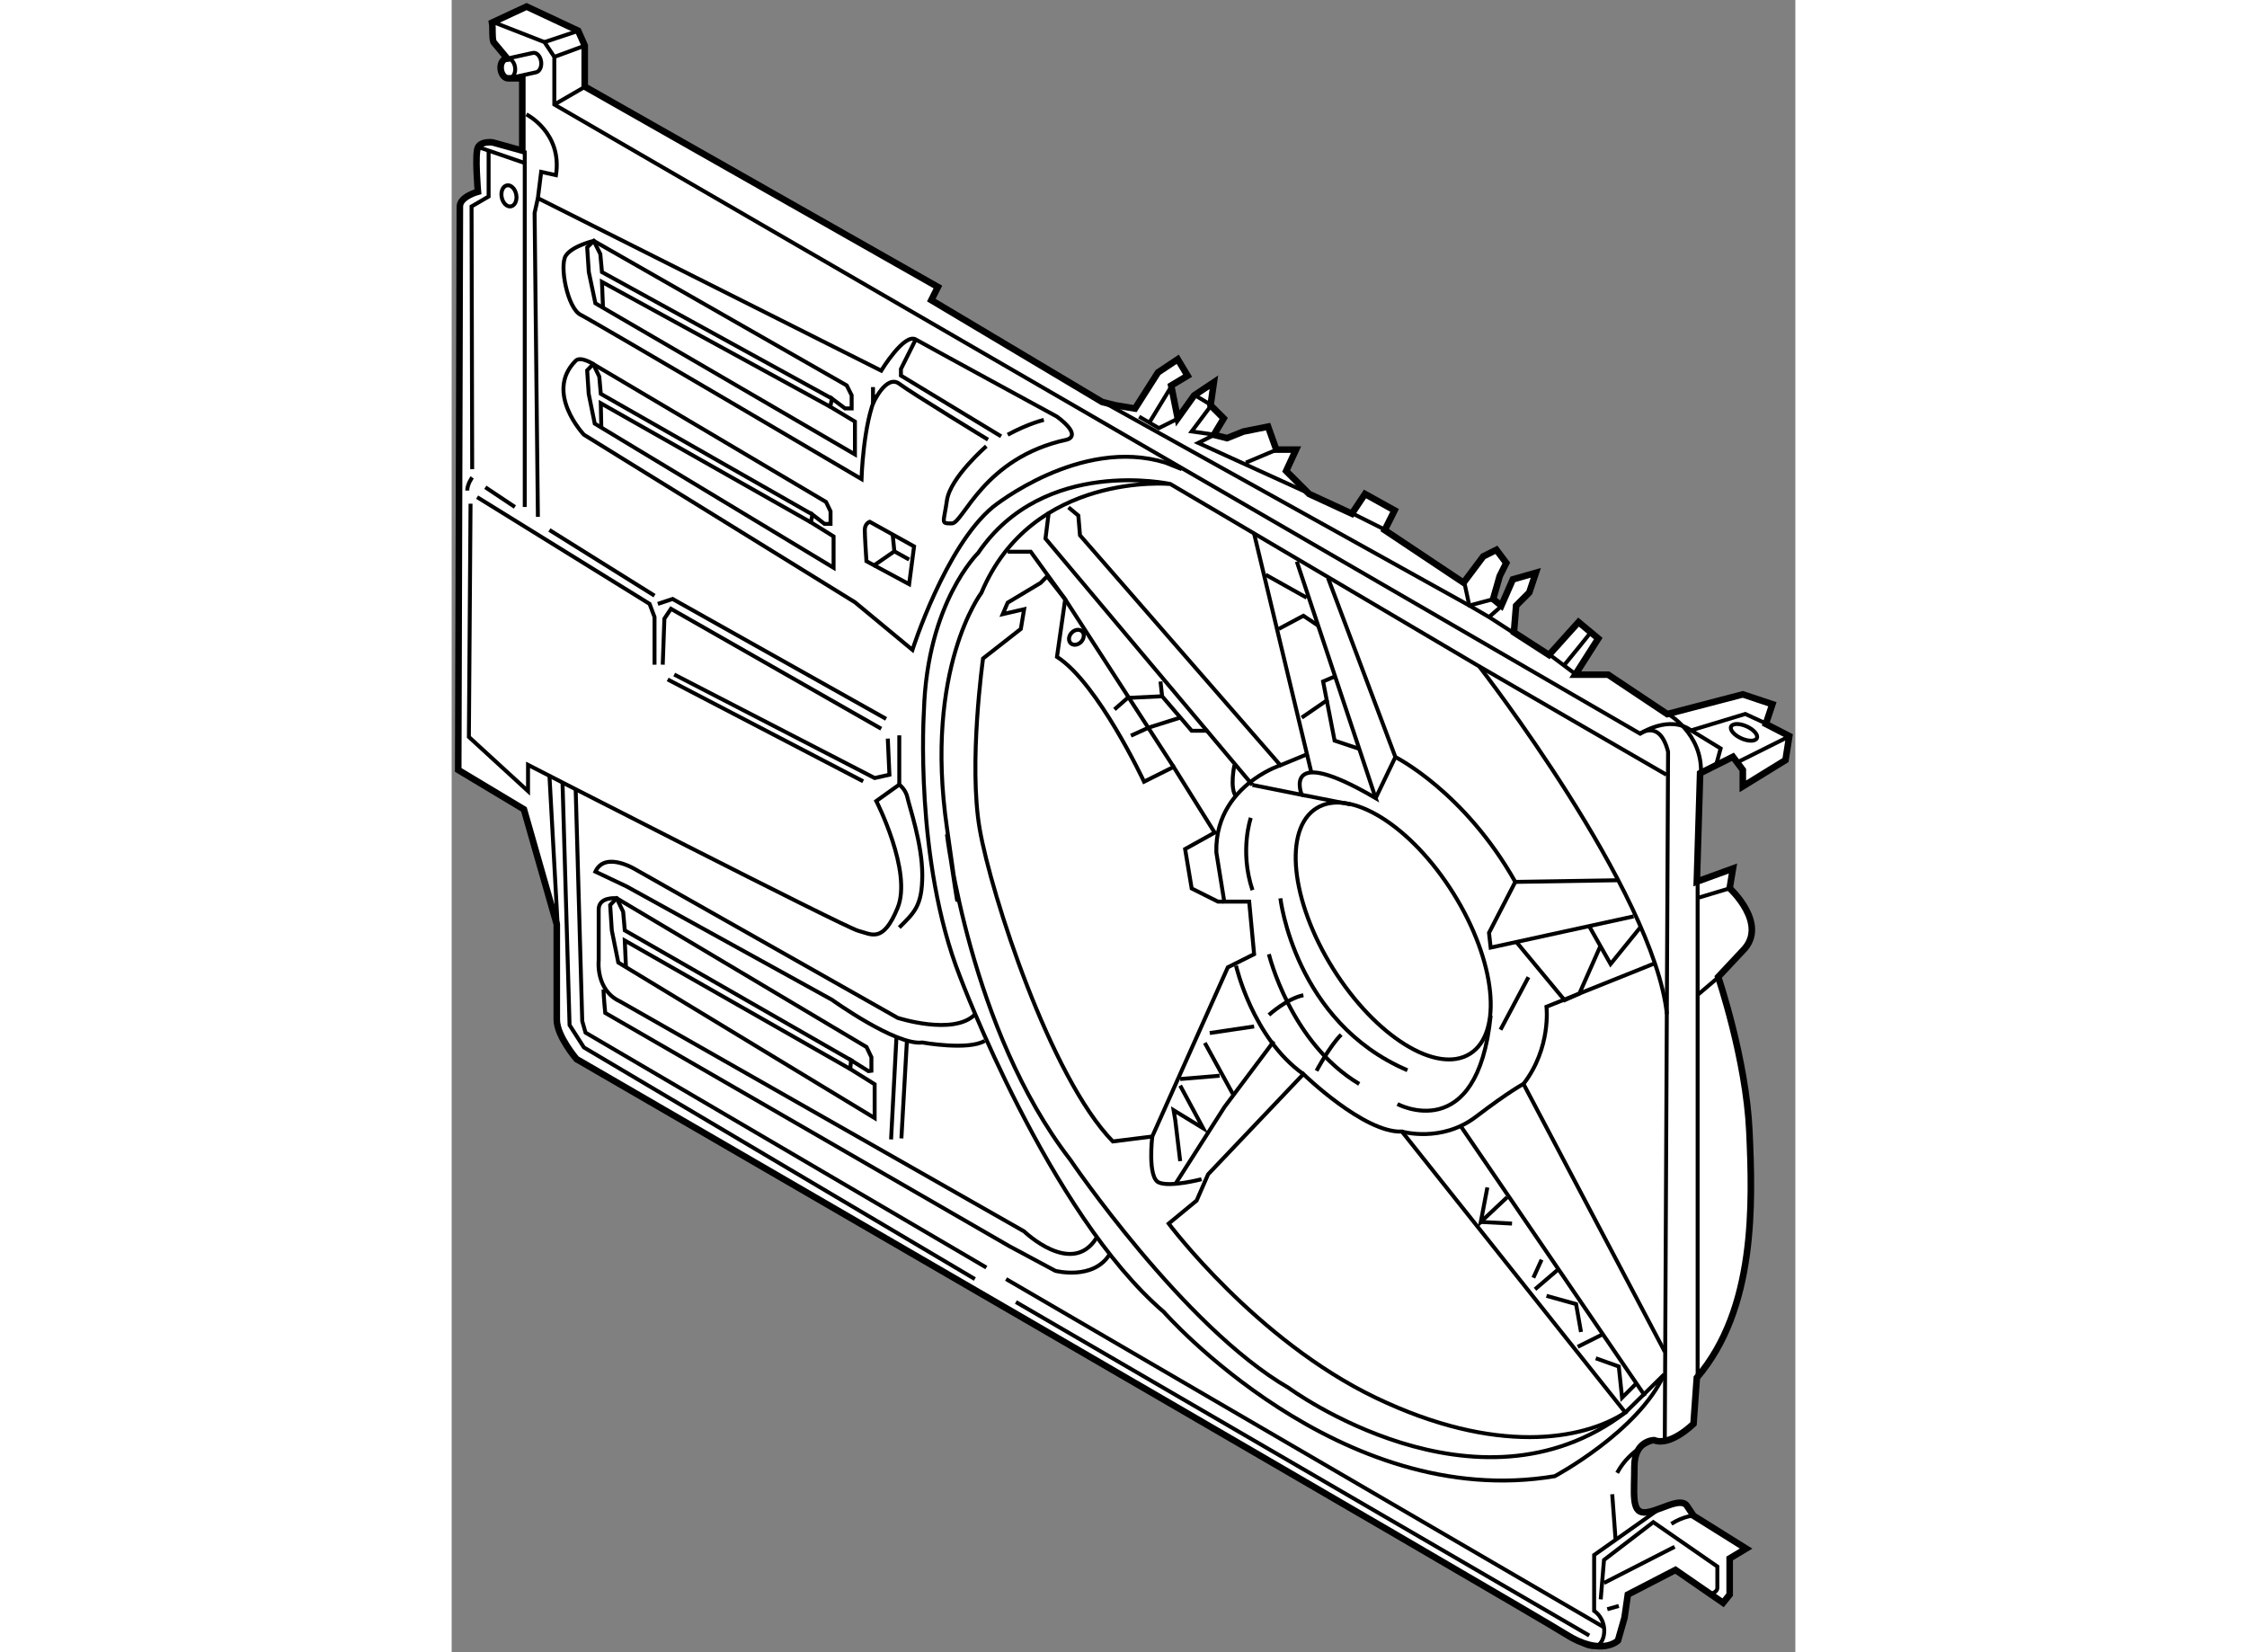 <?xml version="1.0" encoding="utf-8"?>
<!-- Generator: Adobe Illustrator 15.1.0, SVG Export Plug-In . SVG Version: 6.00 Build 0)  -->
<!DOCTYPE svg PUBLIC "-//W3C//DTD SVG 1.1//EN" "http://www.w3.org/Graphics/SVG/1.1/DTD/svg11.dtd">
<svg version="1.1" xmlns="http://www.w3.org/2000/svg" xmlns:xlink="http://www.w3.org/1999/xlink" x="0px" y="0px" width="244.8px"
	 height="180px" viewBox="29.236 48.416 102.247 125.724" enable-background="new 0 0 244.8 180" xml:space="preserve">
	
<rect x="29.236" y="48.416" width="102.247" height="125.724" fill="#808080" stroke="none"/>
	
<g><path fill="#FFFFFF" stroke="#000000" stroke-width="0.5" d="M33.376,52.76l-0.938-1.125c0,0-0.094-0.094-0.094-0.719
				s-0.031-0.781-0.031-0.781l2.625-1.219l3.923,1.838l0.5,1.125v3.125l26.875,15.25l-0.5,1l13,7.75l1,0.25l1.5,0.25l1.75-2.75l1.5-1
				l0.75,1.25l-1.25,0.75l0.5,2.5l1.25-1.75l1.5-1l-0.25,1.75l1,1l-0.75,1.25l1,0.25l1.25-0.5l1.875-0.375l0.625,1.75h1.5
				l-0.75,1.625l1.75,1.75l3.25,1.5l1-1.5l2.25,1.25l-0.75,1.5l6,4l1.5-2l1-0.5l0.75,1l-0.5,1l-0.5,1.75l0.625,0.5l0.875-2l1.75-0.5
				l-0.5,1.5l-1,1l-0.167,2.029l2.667,1.721l2.25-2.5l1.5,1.25l-1.75,2.75h2.5l4.5,3l5.75-1.5l2.25,0.75l-0.5,1.5l1.785,0.923
				l-0.285,1.827l-3.25,2v-1.25l-0.75-1l-2.5,1.25l-0.25,8.25l2.75-1l-0.25,1.5c0,0,3,2.75,1,4.75l-1.875,2
				c0,0,2.125,6.25,2.375,11.75s0.5,13.5-4,18.75l-0.25,3.5c0,0-1.75,1.75-3,1.25c0,0-1.5,0-1.5,2s-0.25,3.5,0.75,3.5
				s2.75-1.25,3.25-0.5s0.5,0.75,0.5,0.75l4,2.5l-1.25,0.75v2.75l-0.5,0.625l-3.625-2.5l-3.625,1.875l-0.25,1.75l-0.5,1.75
				c0,0-1.25,1.25-4-0.5s-75.25-43.75-75.25-43.75s-1.5-1.75-1.5-3s0-7.25,0-7.25l-2.5-8.75l-5-3c0,0,0.125-42.125,0.125-42.875
				s1.375-1.125,1.375-1.125s-0.25-2.875,0-3.375s1.125-0.375,1.125-0.375l2.25,0.625v-5.5l-1.035-0.005
				c-0.284,0.034-0.555-0.271-0.605-0.682c-0.05-0.411,0.14-0.772,0.424-0.807L33.376,52.76z"></path><path fill="none" stroke="#000000" stroke-width="0.3" d="M33.638,54.364c0.285-0.035,0.475-0.396,0.425-0.807
				c-0.05-0.411-0.321-0.716-0.606-0.682l1.985-0.438c0.284-0.034,0.555,0.271,0.605,0.682c0.05,0.411-0.141,0.772-0.426,0.807
				L33.638,54.364z"></path><path fill="none" stroke="#000000" stroke-width="0.3" d="M32.469,50.125l3.829,1.495l0.75,1.125v3.625l82.625,47.875
				c0,0,1.5-1.125,2.125,1.375l-0.25,52.5"></path><line fill="none" stroke="#000000" stroke-width="0.3" x1="38.923" y1="50.745" x2="36.298" y2="51.62"></line><line fill="none" stroke="#000000" stroke-width="0.3" x1="39.423" y1="51.87" x2="37.048" y2="52.745"></line><line fill="none" stroke="#000000" stroke-width="0.3" x1="34.798" y1="86.995" x2="34.798" y2="59.87"></line><path fill="none" stroke="#000000" stroke-width="0.3" d="M30.798,84.745c0,0-0.375,0.5-0.375,1"></path><line fill="none" stroke="#000000" stroke-width="0.3" x1="34.048" y1="86.995" x2="31.798" y2="85.495"></line><polyline fill="none" stroke="#000000" stroke-width="0.3" points="31.173,86.245 44.298,94.369 44.673,95.369 44.673,98.994 		
				"></polyline><line fill="none" stroke="#000000" stroke-width="0.3" x1="45.673" y1="100.119" x2="60.548" y2="107.869"></line><polyline fill="none" stroke="#000000" stroke-width="0.3" points="46.173,99.744 61.423,107.619 62.548,107.369 62.423,104.619 
						"></polyline><polyline fill="none" stroke="#000000" stroke-width="0.3" points="45.298,98.994 45.423,95.494 45.923,94.744 61.923,103.869 		
				"></polyline><polyline fill="none" stroke="#000000" stroke-width="0.3" points="44.923,94.369 46.048,93.994 62.298,103.119 		"></polyline><polyline fill="none" stroke="#000000" stroke-width="0.3" points="35.798,87.745 35.548,64.62 35.798,63.495 		"></polyline><line fill="none" stroke="#000000" stroke-width="0.3" x1="36.673" y1="88.745" x2="44.673" y2="93.744"></line><ellipse transform="matrix(0.982 -0.189 0.189 0.982 -11.374 7.505)" fill="none" stroke="#000000" stroke-width="0.3" cx="33.61" cy="63.307" rx="0.562" ry="0.813"></ellipse><line fill="none" stroke="#000000" stroke-width="0.3" x1="31.298" y1="59.62" x2="34.833" y2="60.834"></line><path fill="none" stroke="#000000" stroke-width="0.3" d="M61.298,77.87v1.25c0,0,1-2.25,2-1.5s6.75,4.25,6.75,4.25"></path><polyline fill="none" stroke="#000000" stroke-width="0.3" points="64.548,74.245 63.423,76.495 63.423,76.995 71.048,81.62 		"></polyline><polygon fill="none" stroke="#000000" stroke-width="0.3" points="59.298,77.745 40.048,66.745 39.548,67.245 39.673,69.12 
				40.173,71.495 59.923,82.995 59.923,81.12 59.923,80.495 58.048,79.37 58.173,78.745 59.173,79.495 59.673,79.495 59.673,78.495 
						"></polygon><polyline fill="none" stroke="#000000" stroke-width="0.3" points="58.048,79.37 40.673,69.87 40.75,71.792 		"></polyline><path fill="none" stroke="#000000" stroke-width="0.3" d="M58.173,78.745l-17.5-9.625l-0.125-1.375l-0.5-1
				c0,0-1.625,0.375-2.125,1.125s0.125,4,1.125,4.5s21.375,12.5,21.375,12.5s0.125-4.25,1.125-6.375"></path><polygon fill="none" stroke="#000000" stroke-width="0.3" points="57.723,86.612 40.008,76.12 39.548,76.597 39.663,78.385 
				40.123,80.65 58.298,91.619 58.298,89.831 58.298,89.235 56.572,88.162 56.688,87.566 57.607,88.281 58.067,88.281 58.067,87.327 
						"></polygon><polyline fill="none" stroke="#000000" stroke-width="0.3" points="56.572,88.162 40.583,79.101 40.625,81 		"></polyline><path fill="none" stroke="#000000" stroke-width="0.3" d="M56.688,87.566l-16.104-9.181l-0.115-1.312l-0.46-0.954
				c0,0-0.96-0.625-1.335-0.25c-2.414,2.414,0.625,5.625,0.625,5.625l20.625,12.75l4.375,3.625c0,0,2.5-7.875,6.125-10.875
				c0,0,6.625-5.375,13.125-3.375l1.25,0.5"></path><polygon fill="none" stroke="#000000" stroke-width="0.3" points="60.806,128.09 41.792,116.768 41.298,117.283 41.422,119.213 
				41.915,121.658 61.423,133.494 61.423,131.564 61.423,130.922 59.57,129.764 59.625,129.094 60.953,129.922 61.176,129.893 
				61.176,128.863 		"></polygon><polyline fill="none" stroke="#000000" stroke-width="0.3" points="59.57,129.764 42.409,119.984 42.5,122.042 		"></polyline><path fill="none" stroke="#000000" stroke-width="0.3" d="M59.766,129.172l-17.356-9.959l-0.124-1.416l-0.493-1.029
				c0,0-1.369-0.148-1.369,0.852s0,3.875,0,3.875s-0.256,2.257,1.625,3.125l30.75,17.5c0,0,3.625,3.5,5.5,0.5"></path><path fill="none" stroke="#000000" stroke-width="0.3" d="M69.923,82.37c0,0-2.75,2.375-3,4.125s-0.5,1.75,0.375,1.75
				s2.375-5,8.75-6.375c0,0,1.25-0.25-0.75-1.75c0,0-9.875-5.375-10.75-5.875s-2.625,2.375-2.625,2.375L35.798,63.495l0.25-2
				l1.125,0.25c0.5-3.25-2.25-4.625-2.25-4.625"></path><line fill="none" stroke="#000000" stroke-width="0.3" x1="39.423" y1="54.995" x2="37.048" y2="56.37"></line><path fill="none" stroke="#000000" stroke-width="0.3" d="M74.298,80.37c0,0-1.125,0.25-2.75,1.125"></path><path fill="none" stroke="#000000" stroke-width="0.3" d="M64.423,89.995l-3.375-1.875c0,0-0.375,0.125-0.375,0.625
				s0.125,2.375,0.125,2.375l3.25,1.75L64.423,89.995z"></path><polyline fill="none" stroke="#000000" stroke-width="0.3" points="61.298,91.494 62.923,90.37 64.048,90.995 		"></polyline><path fill="none" stroke="#000000" stroke-width="0.3" d="M63.298,104.369v3.75c0,0,0.5,0.375,0.625,1s1.125,3.5,1.125,5.875
				s-0.625,2.875-1.75,4"></path><line fill="none" stroke="#000000" stroke-width="0.3" x1="63.875" y1="127.672" x2="63.458" y2="135.042"></line><line fill="none" stroke="#000000" stroke-width="0.3" x1="63.083" y1="127.333" x2="62.673" y2="135.119"></line><path fill="none" stroke="#000000" stroke-width="0.3" d="M40.792,123.709c0,0.5,0.131,1.785,0.131,1.785l30.75,17.75l3.5,1.875
				c0,0,2.875,0.75,4.125-1.25"></path><line fill="none" stroke="#000000" stroke-width="0.3" x1="37.298" y1="118.744" x2="36.673" y2="107.369"></line><polyline fill="none" stroke="#000000" stroke-width="0.3" points="37.673,107.994 38.208,126.417 39.298,128.119 69.048,145.744 
						"></polyline><polyline fill="none" stroke="#000000" stroke-width="0.3" points="38.673,108.494 39.173,126.119 39.423,126.994 69.923,144.869 
						"></polyline><polyline fill="none" stroke="#000000" stroke-width="0.3" points="30.798,84.12 30.75,64.125 32.048,63.37 32.048,59.87 		"></polyline><line fill="none" stroke="#000000" stroke-width="0.3" x1="62.923" y1="90.37" x2="62.798" y2="89.12"></line><path fill="none" stroke="#000000" stroke-width="0.3" d="M63.298,108.119l-1.75,1.25c0,0,2.75,5.375,1.625,8.125s-2,2-3,1.75
				s-25.125-12.625-25.125-12.625v2l-4.5-4.125l0.125-17.75"></path><polyline fill="none" stroke="#000000" stroke-width="0.3" points="81.548,80.12 83.048,80.995 84.548,80.245 		"></polyline><line fill="none" stroke="#000000" stroke-width="0.3" x1="84.048" y1="77.745" x2="82.298" y2="80.62"></line><polyline fill="none" stroke="#000000" stroke-width="0.3" points="85.798,78.495 87.048,79.245 85.548,81.245 87.298,81.495 
				86.048,82.12 94.548,85.995 		"></polyline><path fill="none" stroke="#000000" stroke-width="0.3" d="M121.298,163.119l-5.125,3.625v4.25c0,0,0.625,0.375,0.75,1.25
				s-0.375,2-1.625,1.25"></path><line fill="none" stroke="#000000" stroke-width="0.3" x1="118.048" y1="170.619" x2="117.173" y2="170.869"></line><path fill="none" stroke="#000000" stroke-width="0.3" d="M124.923,169.744c0,0,0.625-0.125,0.625-0.5s0-1.625,0-1.625
				l-4.875-3.375l-3.75,2.875l-0.25,3"></path><path fill="none" stroke="#000000" stroke-width="0.3" d="M123.798,163.744c0,0-0.75,0-1.75,0.625"></path><line fill="none" stroke="#000000" stroke-width="0.3" x1="122.298" y1="166.119" x2="116.923" y2="168.869"></line><line fill="none" stroke="#000000" stroke-width="0.3" x1="124.048" y1="115.494" x2="124.048" y2="153.244"></line><line fill="none" stroke="#000000" stroke-width="0.3" x1="126.548" y1="115.994" x2="124.048" y2="116.744"></line><path fill="none" stroke="#000000" stroke-width="0.3" d="M69.798,127.619c-1.25,0.75-4.75,0.125-4.75,0.125
				c-2,0.25-6.875-3.25-6.875-3.25l-15.625-8.625l-2.375-1.125c0.75-1.625,3.125-0.125,3.125-0.125l19.875,11.25
				c0,0,4.25,1.375,5.875-0.25"></path><line fill="none" stroke="#000000" stroke-width="0.3" x1="72.173" y1="147.494" x2="115.798" y2="172.869"></line><line fill="none" stroke="#000000" stroke-width="0.3" x1="71.423" y1="145.744" x2="116.923" y2="172.244"></line><path fill="none" stroke="#000000" stroke-width="0.3" d="M121.798,102.744c0,0,2.625,1.5,2.5,4.5"></path><line fill="none" stroke="#000000" stroke-width="0.3" x1="131.083" y1="104.417" x2="127.173" y2="106.369"></line><ellipse transform="matrix(0.911 0.411 -0.411 0.911 54.16 -43.26)" fill="none" stroke="#000000" stroke-width="0.3" cx="127.612" cy="104.233" rx="1.076" ry="0.5"></ellipse><polyline fill="none" stroke="#000000" stroke-width="0.3" points="125.423,106.744 125.798,105.369 123.548,103.994 
				127.673,102.744 129.298,103.494 		"></polyline><line fill="none" stroke="#000000" stroke-width="0.3" x1="112.798" y1="98.244" x2="114.798" y2="99.744"></line><polyline fill="none" stroke="#000000" stroke-width="0.3" points="106.298,92.744 106.673,94.494 108.173,95.369 110.298,96.744 
						"></polyline><line fill="none" stroke="#000000" stroke-width="0.3" x1="97.798" y1="87.495" x2="100.298" y2="88.745"></line><line fill="none" stroke="#000000" stroke-width="0.3" x1="92.048" y1="82.62" x2="89.673" y2="83.62"></line><line fill="none" stroke="#000000" stroke-width="0.3" x1="109.173" y1="94.494" x2="108.173" y2="95.369"></line><polyline fill="none" stroke="#000000" stroke-width="0.3" points="116.048,96.369 115.048,97.619 113.923,98.994 		"></polyline><path fill="none" stroke="#000000" stroke-width="0.3" d="M120.798,157.994c0,0-1.875,0.625-2.875,2.5"></path><line fill="none" stroke="#000000" stroke-width="0.3" x1="117.548" y1="162.119" x2="117.798" y2="165.494"></line><line fill="none" stroke="#000000" stroke-width="0.3" x1="125.673" y1="122.744" x2="124.042" y2="124.126"></line><polyline fill="none" stroke="#000000" stroke-width="0.3" points="78.798,78.995 106.673,94.494 108.548,93.994 		"></polyline><line fill="none" stroke="#000000" stroke-width="0.3" x1="107.423" y1="99.119" x2="121.673" y2="107.369"></line><path fill="none" stroke="#000000" stroke-width="0.3" d="M119.673,104.244c0,0,2.202-1.463,3.875-0.25"></path><path fill="none" stroke="#000000" stroke-width="0.3" d="M83.923,85.245c0,0-10.5-0.972-14.375,8.279
				c0,0-4.375,5.75-2.625,17.875s0,0.5,0,0.5s1.75,14.875,9.375,24.75c0,0,8.625,12.75,16.625,17.375c0,0,14.25,10.5,25.625,1.875
				l2.952-2.897c-2,4.375-8.327,7.743-8.327,7.743c-16.375,2.75-29.75-12.5-29.75-12.5c-8.75-7.5-15.5-25.5-15.5-25.5
				c-3.5-8.875-2.75-20.25-2.75-20.25c0.25-8.25,4.125-12,4.125-12C74.298,83.12,83.923,85.245,83.923,85.245l23.5,13.875
				c0,0,13.286,17.09,14.286,26.465"></path><line fill="none" stroke="#000000" stroke-width="0.3" x1="106.048" y1="134.148" x2="120.048" y2="154.648"></line><path fill="none" stroke="#000000" stroke-width="0.3" d="M118.548,155.898l-17-21.375c-2.875,0.125-7.5-4.375-7.5-4.375
				l-7.25,7.625l-0.875,2l-2.125,1.75c0,0,6.625,8.875,15.75,13.25S115.298,158.023,118.548,155.898z"></path><path fill="none" stroke="#000000" stroke-width="0.3" d="M82.548,134.898l5.75-12.875l2-1l-0.375-4h-2.375l-2-1l-0.5-3l2.25-1.25
				l-3.125-5l-2.25,1.125c0,0-3.5-7.5-6.625-9.5l0.625-4.375l-1.375-1.75l-0.5,0.5l-2.5,1.5l-0.375,0.875l1.625-0.375l-0.25,1.5
				l-2.875,2.25c0,0-1.125,8-0.25,13s5.375,18.875,10.125,23.75L82.548,134.898z"></path><path fill="none" stroke="#000000" stroke-width="0.3" d="M120.708,121.751l-8.161,3.272c0,0,0.375,3.125-1.75,5.875l10.75,20.375
				"></path><path fill="none" stroke="#000000" stroke-width="0.3" d="M82.548,134.898c0,0-0.375,3.125,0.5,3.5s3.25-0.25,3.25-0.25"></path><path fill="none" stroke="#000000" stroke-width="0.3" d="M101.548,134.523c0,0,3,0.875,5.625-1.125s3.625-2.5,3.625-2.5"></path><path fill="none" stroke="#000000" stroke-width="0.3" d="M88.923,121.898c0,0,1.25,5.5,5.125,8.25"></path><line fill="none" stroke="#000000" stroke-width="0.3" x1="90.298" y1="89.023" x2="94.673" y2="107.273"></line><path fill="none" stroke="#000000" stroke-width="0.3" d="M95.923,92.398l5.125,13.625c0,0,5.25,2.625,9.125,9.5l7.75-0.125"></path><polyline fill="none" stroke="#000000" stroke-width="0.3" points="76.173,87.023 76.923,87.648 77.048,89.148 92.298,106.648 
				94.423,105.773 		"></polyline><polyline fill="none" stroke="#000000" stroke-width="0.3" points="84.173,106.773 75.923,94.023 73.298,90.398 71.548,90.398 		
				"></polyline><polyline fill="none" stroke="#000000" stroke-width="0.3" points="74.673,87.398 74.423,89.398 90.173,108.148 		"></polyline><ellipse transform="matrix(-0.686 0.728 -0.728 -0.686 200.031 107.487)" fill="none" stroke="#000000" stroke-width="0.3" cx="76.809" cy="96.93" rx="0.625" ry="0.5"></ellipse><polyline fill="none" stroke="#000000" stroke-width="0.3" points="110.173,115.523 108.173,119.398 108.298,120.523 
				119.173,118.148 		"></polyline><path fill="none" stroke="#000000" stroke-width="0.3" d="M92.298,106.648c0,0-0.911,0.295-1.945,1.023
				c-1.39,0.979-3.002,2.734-2.93,5.602l0.625,3.875"></path><path fill="none" stroke="#000000" stroke-width="0.3" d="M93.548,91.148l6,18c-7.25-4.25-5.625-0.25-5.625-0.25l-3.75-0.75"></path><path fill="none" stroke="#000000" stroke-width="0.3" d="M88.798,106.648c0,0-0.375,1.75,0.125,2.375"></path><polyline fill="none" stroke="#000000" stroke-width="0.3" points="83.173,100.273 83.298,101.398 85.548,104.023 86.798,104.023 
						"></polyline><polyline fill="none" stroke="#000000" stroke-width="0.3" points="79.673,102.398 80.673,101.523 83.298,101.398 		"></polyline><polyline fill="none" stroke="#000000" stroke-width="0.3" points="80.923,104.398 82.298,103.773 84.673,103.023 		"></polyline><ellipse transform="matrix(0.848 -0.53 0.53 0.848 -47.863 71.638)" fill="none" stroke="#000000" stroke-width="0.3" cx="100.896" cy="119.219" rx="5.4" ry="11.018"></ellipse><path fill="none" stroke="#000000" stroke-width="0.3" d="M92.298,116.773c0,0,1.083,9.416,9.667,13.082"></path><path fill="none" stroke="#000000" stroke-width="0.3" d="M91.423,125.648c0,0,1.375-1.25,2.625-1.5"></path><path fill="none" stroke="#000000" stroke-width="0.3" d="M95.048,129.898c0,0,1-1.875,1.875-2.75"></path><path fill="none" stroke="#000000" stroke-width="0.3" d="M91.423,121.023c0,0,1.625,6.75,6.875,9.875"></path><line fill="none" stroke="#000000" stroke-width="0.3" x1="111.173" y1="122.773" x2="109.048" y2="126.773"></line><polyline fill="none" stroke="#000000" stroke-width="0.3" points="110.298,120.148 113.923,124.523 115.048,124.023 
				116.625,120.459 		"></polyline><polyline fill="none" stroke="#000000" stroke-width="0.3" points="115.798,118.898 117.423,121.773 119.708,118.959 		"></polyline><path fill="none" stroke="#000000" stroke-width="0.3" d="M90.048,110.648c0,0-0.875,2.5,0.125,5.5"></path><line fill="none" stroke="#000000" stroke-width="0.3" x1="91.173" y1="92.148" x2="94.298" y2="93.898"></line><polyline fill="none" stroke="#000000" stroke-width="0.3" points="92.173,96.273 94.048,95.273 95.173,96.023 		"></polyline><line fill="none" stroke="#000000" stroke-width="0.3" x1="95.923" y1="101.648" x2="93.923" y2="103.023"></line><polyline fill="none" stroke="#000000" stroke-width="0.3" points="96.423,99.898 95.548,100.273 96.423,104.773 98.298,105.398 
						"></polyline><line fill="none" stroke="#000000" stroke-width="0.3" x1="112.173" y1="144.273" x2="111.548" y2="145.648"></line><polyline fill="none" stroke="#000000" stroke-width="0.3" points="112.548,147.023 114.798,147.648 115.173,149.773 		"></polyline><polyline fill="none" stroke="#000000" stroke-width="0.3" points="116.298,151.773 118.048,152.398 118.298,154.773 
				119.423,153.648 		"></polyline><line fill="none" stroke="#000000" stroke-width="0.3" x1="113.423" y1="145.023" x2="111.673" y2="146.523"></line><polyline fill="none" stroke="#000000" stroke-width="0.3" points="109.548,139.523 107.548,141.398 108.048,138.773 		"></polyline><line fill="none" stroke="#000000" stroke-width="0.3" x1="109.923" y1="141.523" x2="107.548" y2="141.398"></line><line fill="none" stroke="#000000" stroke-width="0.3" x1="116.923" y1="149.898" x2="114.923" y2="150.898"></line><line fill="none" stroke="#000000" stroke-width="0.3" x1="86.548" y1="127.773" x2="88.673" y2="131.648"></line><polyline fill="none" stroke="#000000" stroke-width="0.3" points="91.798,127.648 88.048,132.648 84.298,138.523 		"></polyline><polyline fill="none" stroke="#000000" stroke-width="0.3" points="84.673,131.023 86.423,134.273 84.173,132.898 84.298,133.648 
				84.673,136.773 		"></polyline><line fill="none" stroke="#000000" stroke-width="0.3" x1="90.298" y1="126.523" x2="86.923" y2="127.023"></line><line fill="none" stroke="#000000" stroke-width="0.3" x1="87.673" y1="130.273" x2="84.673" y2="130.523"></line><path fill="none" stroke="#000000" stroke-width="0.3" d="M101.206,132.428c0,0,6.092,3.262,7.092-6.738"></path><line fill="none" stroke="#000000" stroke-width="0.3" x1="101.048" y1="106.023" x2="99.548" y2="109.148"></line><line fill="none" stroke="#000000" stroke-width="0.3" x1="93.923" y1="108.898" x2="97.625" y2="109.625"></line></g>


</svg>